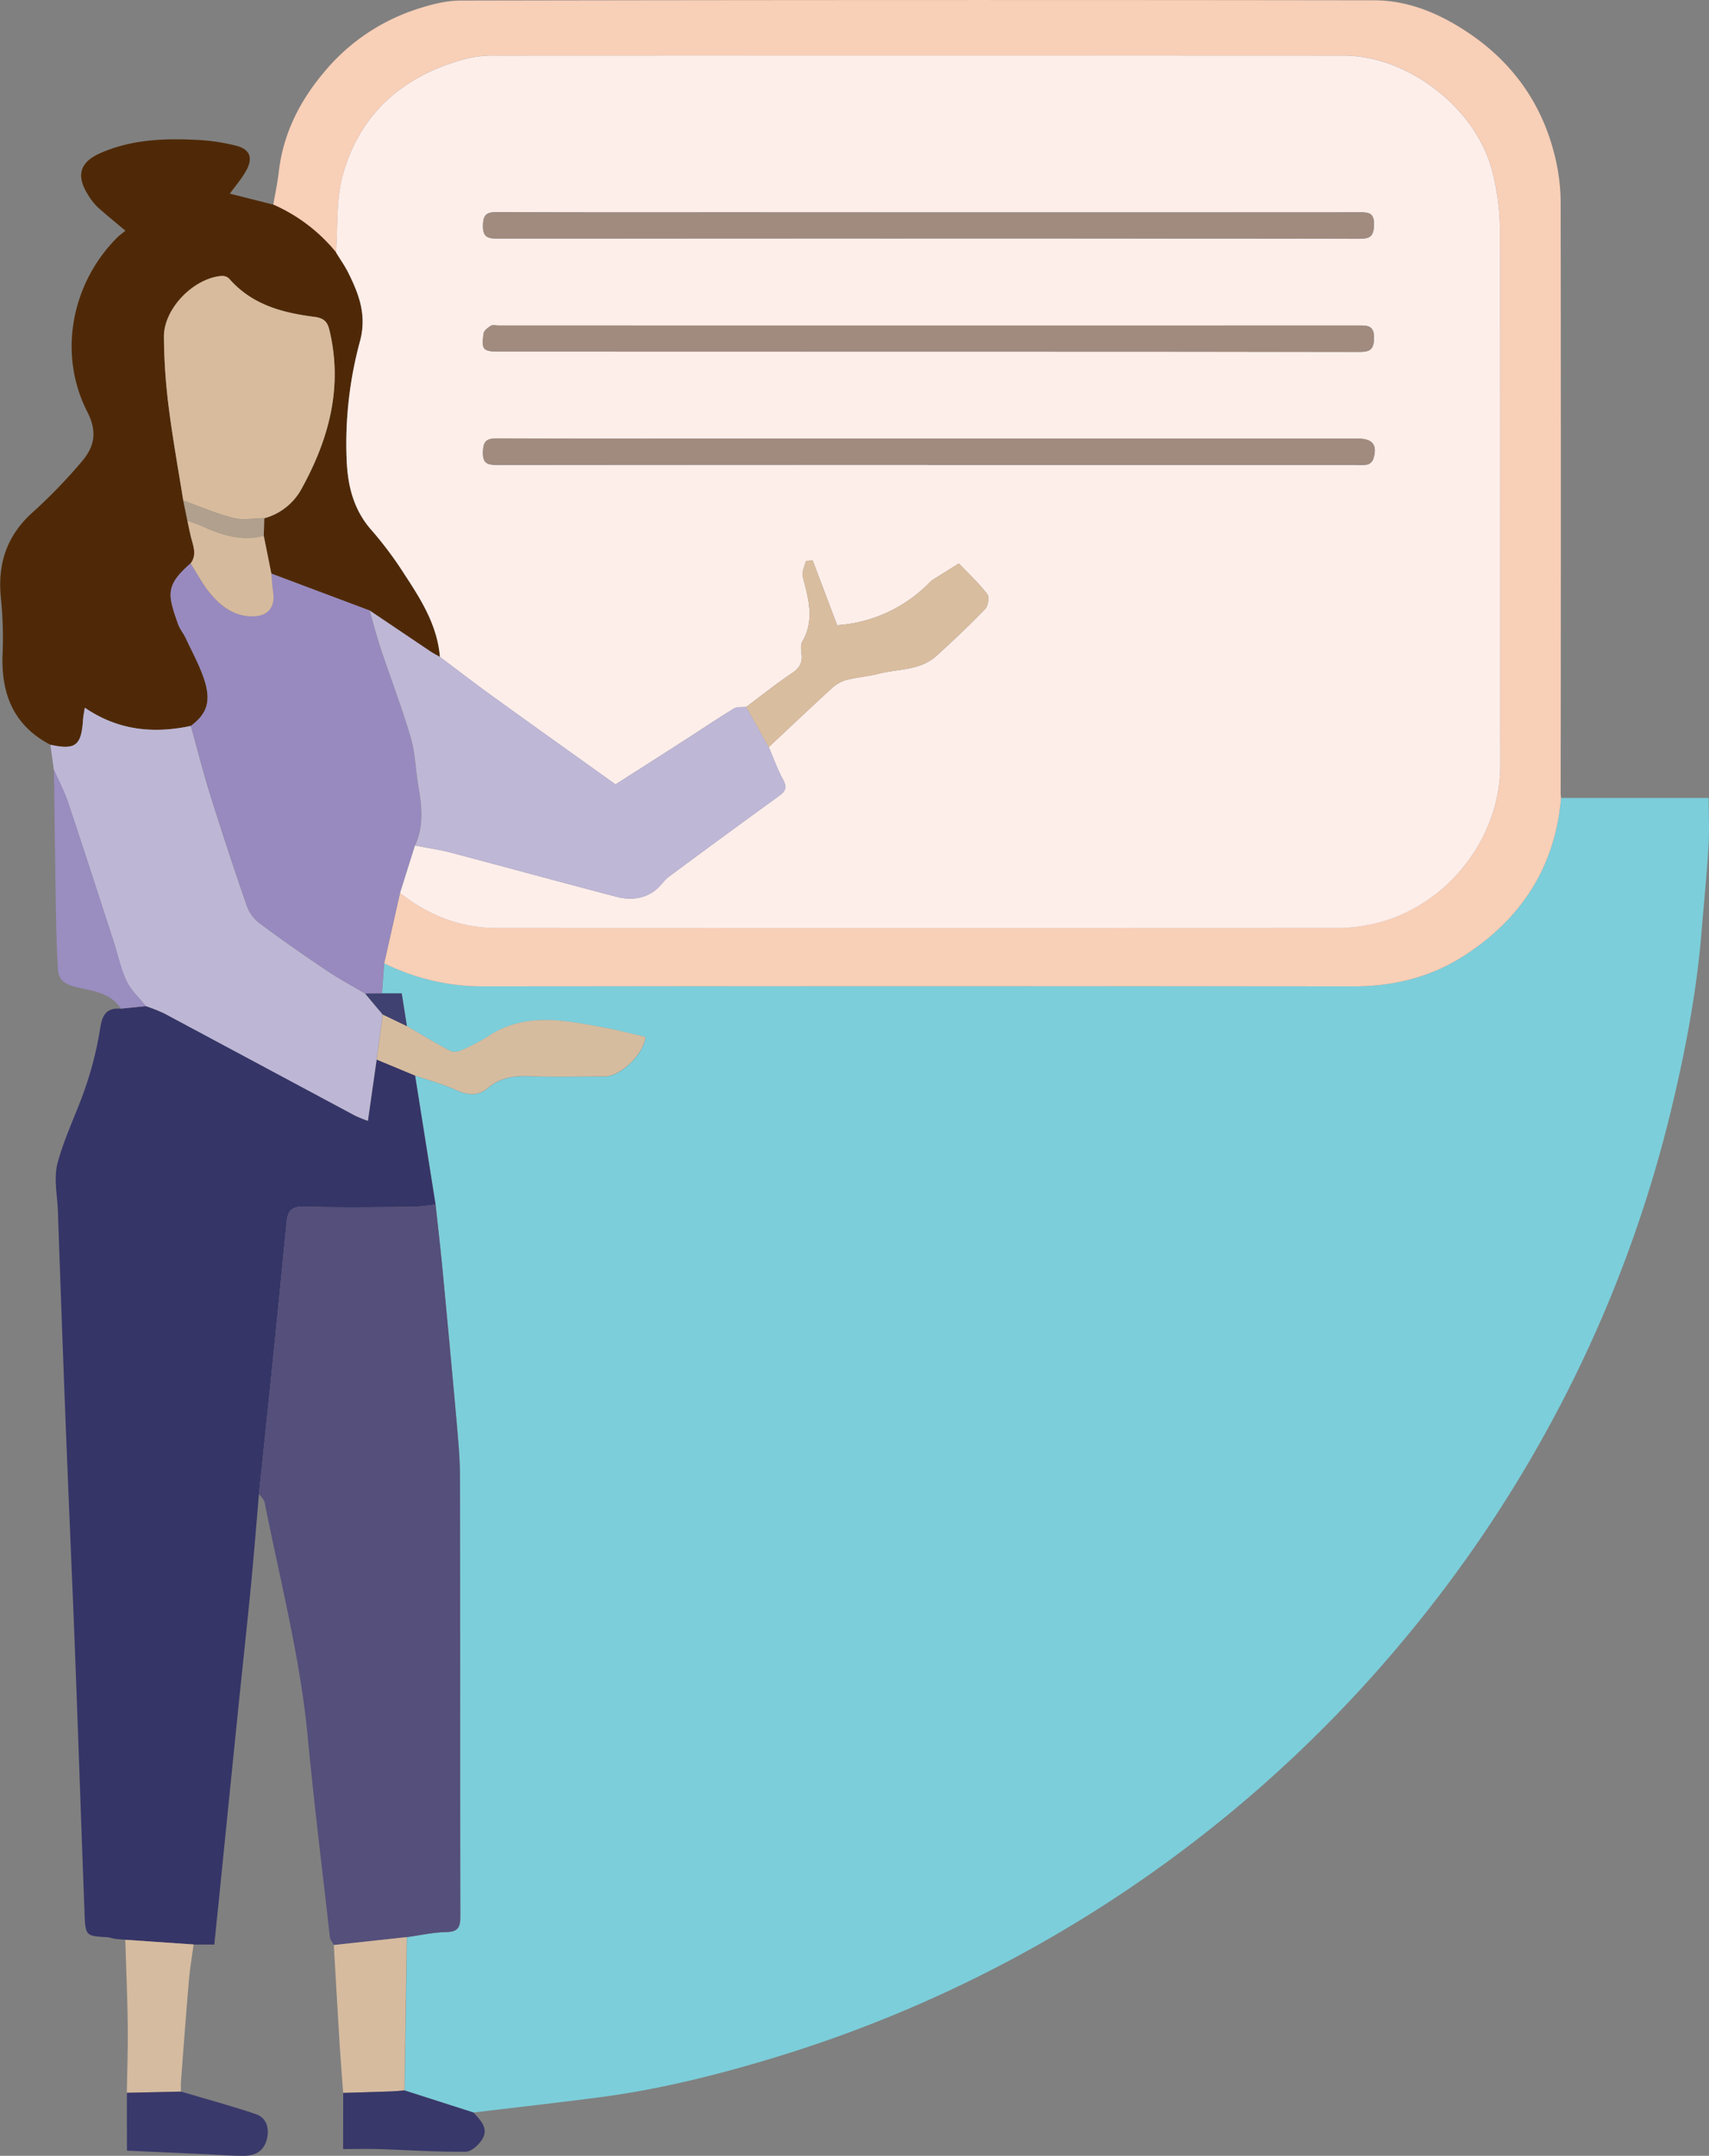 <svg id="Layer_1" data-name="Layer 1" xmlns="http://www.w3.org/2000/svg" viewBox="0 0 679.39 856.5"><rect x="0" y="0" width="679.39" height="856.5" fill="#808080" stroke="none"/><defs><style>.cls-1{fill:#7cceda;}.cls-2{fill:#f8cfb7;}.cls-3{fill:#363568;}.cls-4{fill:#544f7b;}.cls-5{fill:#4f2907;}.cls-6{fill:#bdb7d5;}.cls-7{fill:#d6bb9f;}.cls-8{fill:#d5bb9f;}.cls-9{fill:#9a8dc0;}.cls-10{fill:#3a396b;}.cls-11{fill:#38386a;}.cls-12{fill:#988abf;}.cls-13{fill:#d6bc9f;}.cls-14{fill:#3f4170;}.cls-15{fill:#fdeeea;}.cls-16{fill:#beb7d6;}.cls-17{fill:#d7bb9c;}.cls-18{fill:#d6ba9d;}.cls-19{fill:#b1a08d;}.cls-20{fill:#a18b7f;}.cls-21{fill:#d9bd9f;}</style></defs><path class="cls-1" d="M676.71,249.35H735.4c0,6.51.32,12.94-.07,19.33-.68,11.21-1.82,22.4-2.74,33.6-2,24.6-6.67,48.74-12.52,72.7a513.56,513.56,0,0,1-41.15,110.8,522.05,522.05,0,0,1-64,97.18,525.8,525.8,0,0,1-57.25,59A523.31,523.31,0,0,1,364.18,749.75c-23,7-46.21,12.79-70.06,15.88-16.55,2.15-33.14,4-49.71,6L217,762.85l.93-60.9c5.26-.72,10.5-1.93,15.77-2,4.92-.09,5.48-2.32,5.47-6.46-.11-58.05,0-116.09-.14-174.14,0-7.46-.71-14.93-1.36-22.37q-2.73-30.74-5.7-61.45c-.79-8.22-1.76-16.42-2.64-24.62q-4.08-25.62-8.14-51.23c5.48,1.89,11.13,3.4,16.4,5.77,4.68,2.1,8.58,2.51,12.78-1,4.49-3.78,9.86-4.78,15.81-4.54,10.14.42,20.3.15,30.46.11,6.14,0,15.36-8.72,16.15-15.68-5.68-1.29-11.42-2.8-17.23-3.86-15.37-2.82-30.77-6-45.23,3.57a75.57,75.57,0,0,1-10.59,5.54c-1.33.6-3.39.94-4.55.33-5.85-3.1-11.53-6.55-17.26-9.88-.67-4.2-1.34-8.4-2.06-13H208q.44-6,.88-12a87.92,87.92,0,0,0,38.9,9.16q173.26-.15,346.53,0c15.73,0,30.42-3.57,43.59-12C660.81,297.57,674.37,276.85,676.71,249.35Z" transform="translate(-56.14 67.67)"/><path class="cls-2" d="M676.71,249.35c-2.34,27.5-15.9,48.22-38.82,62.86-13.17,8.42-27.86,12-43.59,12q-173.26-.15-346.53,0a87.92,87.92,0,0,1-38.9-9.16q3.16-14,6.31-28c11.3,9,24.12,13.92,38.57,13.92q167.31.09,334.61,0a64.29,64.29,0,0,0,10.35-1c30.15-4.95,53.91-32.83,53.87-63.82-.1-70.92,0-141.83-.16-212.75A97.54,97.54,0,0,0,649.5.92c-6.19-25.38-33.35-46.51-59.4-46.52q-168.3-.07-336.6,0a45.66,45.66,0,0,0-11.34,1.08C216.91-38,199.13-23,192.3,2.55c-2.56,9.58-1.78,20-2.52,30.1a66.77,66.77,0,0,0-25-19c.74-4.32,1.68-8.62,2.18-13,1.72-15,8.16-27.86,17.68-39.24a79.91,79.91,0,0,1,35.46-24.86c6.19-2.13,12.86-4,19.32-4q181.47-.36,363-.1c13.64,0,26,5.28,37.15,12.71,18.16,12.08,30,28.93,34.93,50.23a77.58,77.58,0,0,1,2.06,17.36q.16,117.33,0,234.65A19,19,0,0,0,676.71,249.35Z" transform="translate(-56.14 67.67)"/><path class="cls-3" d="M221.14,359.64l8.13,51.24a85.44,85.44,0,0,1-8.85.95c-14.56.1-29.14.32-43.69-.1-5.08-.14-6.25,2.2-6.64,6.23-1.67,16.76-3.31,33.53-5,50.29q-2.94,28.8-6,57.6c-1,11.9-2,23.8-3.11,35.68-1.63,16.67-3.45,33.32-5.16,50q-3.76,36.88-7.47,73.77c-.65,6.4-1.34,12.8-2,19.6h-8.18L105.93,703l-3.91-.34L99.09,702c-8.82-.48-9-.47-9.33-9.34C88.45,658.33,87.31,624,86,589.58c-1.14-29.72-2.5-59.43-3.66-89.15q-1.69-43.33-3.17-86.68c-.23-6.45-1.75-13.28-.16-19.27,2.77-10.49,7.83-20.35,11.28-30.69a138.72,138.72,0,0,0,5.69-23c.82-5.39,2.62-8.17,8.23-7.7l9.91-1a65.7,65.7,0,0,1,7.33,2.9q38,20.25,75.86,40.61a52.07,52.07,0,0,0,5.12,2.07c1.23-8.64,2.35-16.48,3.47-24.33Z" transform="translate(-56.14 67.67)"/><path class="cls-4" d="M159.09,525.85q3-28.8,6-57.6c1.71-16.76,3.35-33.53,5-50.29.39-4,1.56-6.37,6.64-6.23,14.55.42,29.13.2,43.69.1a85.44,85.44,0,0,0,8.85-.95c.89,8.2,1.86,16.4,2.65,24.62q2.93,30.72,5.7,61.45c.65,7.44,1.35,14.91,1.36,22.37.11,58,0,116.09.14,174.14,0,4.14-.55,6.37-5.47,6.46-5.27.1-10.51,1.31-15.77,2l-29,3.14c-.55-1-1.46-2-1.59-3.08-3-26.58-6.32-53.12-8.83-79.75-3-31.54-11-62.1-17.12-93C161.06,528,159.85,527,159.09,525.85Z" transform="translate(-56.14 67.67)"/><path class="cls-5" d="M164.75,13.61a66.77,66.77,0,0,1,25,19c1.64,2.69,3.48,5.27,4.88,8.08,4.23,8.51,7.38,16.86,4.67,27A155.21,155.21,0,0,0,194,116.16c.54,10,3,19.18,10,27a147.43,147.43,0,0,1,13.08,17.59c6.57,10,12.94,20.18,13.94,32.6-1.41-.8-2.88-1.53-4.23-2.44q-11.91-8-23.77-16L164,160.2q-1.5-7.5-3-15l.18-6.93a24,24,0,0,0,14.88-11.78c10.87-19.72,16.49-40.47,11-63.15-.87-3.55-2.57-4.67-6.05-5.11-12.73-1.61-24.81-4.88-33.74-15.14A4,4,0,0,0,144.3,42c-11.13.86-23,12.88-23,24.06a231,231,0,0,0,1.88,27.81c1.57,12.5,3.84,24.91,5.82,37.35q.81,4,1.63,8c.45,2.08.86,4.16,1.35,6.23.85,3.6,2.63,7.2-.09,10.76-10.08,8.8-9.08,12.39-4.94,24.1.71,2,2.19,3.73,3.1,5.69,2.53,5.41,5.45,10.71,7.3,16.35,2.84,8.66,1.08,13.62-5.33,18.41-14.79,3.16-28.86,1.82-42.15-7.24-.28,1.87-.59,3.28-.69,4.71-.7,10.37-3.06,12.2-13,10-14.84-7.73-19.72-20.52-19-36.48a153.87,153.87,0,0,0-.69-21.89c-1.39-13.73,2.43-25,13-34.31a208.1,208.1,0,0,0,19-19.66C93.59,110,95,104.11,90.87,96,79.18,73.24,84.39,45.27,102.44,27c1-1.06,2.27-1.93,3.56-3-4-3.37-7.56-6.25-11-9.33A22.53,22.53,0,0,1,91.3,10C86.34,2.3,87.65-3.13,96-6.82c12.79-5.64,26.44-6,40.12-5.17a77.55,77.55,0,0,1,13.7,2.17c5.53,1.34,7,4.67,4.32,9.69-1.78,3.31-4.33,6.2-6.63,9.4Z" transform="translate(-56.14 67.67)"/><path class="cls-6" d="M76.15,228.2c10,2.2,12.35.37,13-10,.1-1.43.41-2.84.69-4.71,13.29,9.06,27.36,10.4,42.15,7.24,2.57,9.22,4.92,18.51,7.78,27.63q6.83,21.81,14.31,43.42a15.49,15.49,0,0,0,4.85,7.07c8.89,6.64,18,13,27.22,19.17,4.86,3.28,10.07,6.05,15.12,9.05l3.46,4.14,3.53,4.19q-1.22,8.93-2.42,17.87c-1.12,7.85-2.24,15.69-3.47,24.33a52.07,52.07,0,0,1-5.12-2.07q-37.94-20.28-75.86-40.61a65.7,65.7,0,0,0-7.33-2.9c-2.61-3.3-5.9-6.27-7.66-10-2.32-4.87-3.38-10.32-5.07-15.5-6-18.55-12-37.11-18.22-55.61-1.48-4.4-3.71-8.56-5.59-12.83C77.1,234.8,76.62,231.5,76.15,228.2Z" transform="translate(-56.14 67.67)"/><path class="cls-7" d="M188.85,705.09l29-3.14-.93,60.9c-1.78.14-3.56.34-5.35.4-6.34.23-12.68.4-19,.59-.47-6.41-1-12.82-1.41-19.23C190.35,731.44,189.61,718.26,188.85,705.09Z" transform="translate(-56.14 67.67)"/><path class="cls-8" d="M105.93,703l27.19,1.86c-.64,4.7-1.46,9.39-1.87,14.12-1.16,13.44-2.15,26.9-3.17,40.35-.1,1.31,0,2.64,0,4l-21.52.48c.14-8.89.49-17.78.37-26.66C106.81,725.75,106.29,714.39,105.93,703Z" transform="translate(-56.14 67.67)"/><path class="cls-9" d="M77.57,238.1c1.88,4.27,4.11,8.43,5.59,12.83,6.2,18.5,12.19,37.06,18.22,55.61,1.69,5.18,2.75,10.63,5.07,15.5,1.76,3.71,5,6.68,7.66,10l-9.91,1c-4.3-6.62-11.78-7-18.31-8.68-4.09-1.05-6.44-2.79-6.69-6.68-.49-7.78-.7-15.57-.83-23.36C78.05,275.59,77.83,256.84,77.57,238.1Z" transform="translate(-56.14 67.67)"/><path class="cls-10" d="M106.59,763.79l21.52-.48c10,3,20,5.65,29.87,9,4,1.39,5.24,5.33,4.35,9.52-1,4.8-4.4,6.94-9,7s-9.29-.35-13.93-.56l-32.8-1.48Z" transform="translate(-56.14 67.67)"/><path class="cls-11" d="M192.57,763.84c6.35-.19,12.69-.36,19-.59,1.79-.06,3.57-.26,5.35-.4l27.46,8.79c2.72,3,6,6.13,3.63,10.35-1.33,2.36-4.45,5.2-6.79,5.23-11.54.11-23.08-.69-34.63-1.07-4.42-.14-8.84,0-14.05,0Z" transform="translate(-56.14 67.67)"/><path class="cls-8" d="M99.09,702l2.93.64Z" transform="translate(-56.14 67.67)"/><path class="cls-12" d="M201.32,327.07c-5-3-10.26-5.77-15.12-9.05-9.21-6.2-18.33-12.53-27.22-19.17a15.49,15.49,0,0,1-4.85-7.07q-7.45-21.61-14.31-43.42C137,239.24,134.61,230,132,220.73c6.41-4.79,8.17-9.75,5.33-18.41-1.85-5.64-4.77-10.94-7.3-16.35-.91-2-2.39-3.68-3.1-5.69-4.14-11.71-5.14-15.3,4.94-24.1,2.49,3.88,4.64,8,7.54,11.59,4.4,5.34,9.7,9.51,17.22,9.45,5.93-.05,9-3.7,8.05-9.65-.38-2.44-.49-4.91-.72-7.37l39.06,14.64c1.47,5.08,2.78,10.22,4.45,15.23,3.93,11.76,8.41,23.36,11.9,35.25,1.84,6.28,1.9,13.06,3.06,19.56,1.41,7.92,2.15,15.73-1.35,23.33l-5.94,18.88q-3.15,14-6.31,28-.44,6-.88,12Z" transform="translate(-56.14 67.67)"/><path class="cls-13" d="M205.89,353.27q1.22-8.94,2.42-17.87l9.57,4.6c5.73,3.33,11.41,6.78,17.26,9.88,1.16.61,3.22.27,4.55-.33A75.57,75.57,0,0,0,250.28,344c14.46-9.53,29.86-6.39,45.23-3.57,5.81,1.06,11.55,2.57,17.23,3.86-.79,7-10,15.65-16.15,15.68-10.16,0-20.32.31-30.46-.11-5.95-.24-11.32.76-15.81,4.54-4.2,3.52-8.1,3.11-12.78,1-5.27-2.37-10.92-3.88-16.4-5.77Z" transform="translate(-56.14 67.67)"/><path class="cls-14" d="M217.88,340l-9.57-4.6-3.53-4.19-3.46-4.14L208,327h7.83C216.54,331.6,217.21,335.8,217.88,340Z" transform="translate(-56.14 67.67)"/><path class="cls-15" d="M215.18,287.09l5.94-18.88c4.83,1,9.73,1.66,14.48,2.91,21.92,5.78,43.78,11.78,65.72,17.52,5.29,1.38,10.64.89,15.2-2.52,2.08-1.55,3.5-4,5.59-5.54q21.74-16.12,43.67-32c2.6-1.87,3.36-3.35,1.69-6.42-2.26-4.14-3.86-8.65-5.74-13,8.24-7.71,16.43-15.48,24.76-23.09a14.93,14.93,0,0,1,5.81-3.51c4.3-1.16,8.83-1.45,13.14-2.55,7.76-2,16.46-1.21,22.93-7.07,6.64-6,13.16-12.19,19.38-18.63,1.18-1.22,1.75-4.79.87-5.93-3.38-4.37-7.47-8.18-11.29-12.2l-10.75,6.73a4.27,4.27,0,0,0-.73.68,56.7,56.7,0,0,1-36.91,17.14L379.21,155l-2.69.2c-.46,2.1-1.73,4.41-1.25,6.26,2.24,8.66,4.82,17.14-.18,25.78-.74,1.28-.47,3.29-.29,4.92.35,3.3-.67,5.48-3.6,7.45-6.32,4.26-12.29,9-18.41,13.59-1.65.18-3.61-.14-4.89.64-6.78,4.15-13.38,8.59-20.07,12.88-9,5.8-18.06,11.56-27,17.26-16.37-11.71-32.42-23.12-48.38-34.64-7.23-5.22-14.28-10.67-21.42-16-1-12.42-7.37-22.6-13.94-32.6A147.43,147.43,0,0,0,204,143.14c-7-7.8-9.46-17-10-27a155.21,155.21,0,0,1,5.29-48.39c2.71-10.18-.44-18.53-4.67-27-1.4-2.81-3.24-5.39-4.88-8.08.74-10.06,0-20.52,2.52-30.1C199.13-23,216.91-38,242.16-44.51a45.66,45.66,0,0,1,11.34-1.08q168.3-.07,336.6,0c26,0,53.21,21.14,59.4,46.52a97.54,97.54,0,0,1,2.92,22.53c.21,70.92.06,141.83.16,212.75,0,31-23.72,58.87-53.87,63.82a64.29,64.29,0,0,1-10.35,1q-167.31.08-334.61,0C239.3,301,226.48,296.06,215.18,287.09ZM425,27.07q85.86,0,171.71.1c4.48,0,5.55-1.36,5.64-5.66.1-4.86-2.37-4.84-5.89-4.84q-123,.07-246.09,0c-32.28,0-64.56.07-96.84-.09-4.17,0-5.33,1.27-5.39,5.38-.06,4.45,1.78,5.15,5.64,5.14Q339.38,27,425,27.07Zm-.22,45q85.86,0,171.71.08c4.18,0,5.8-.82,5.88-5.43.08-5.11-2.52-5.06-6.19-5.06q-171,.07-341.93,0c-1,0-2.22-.35-2.95.1-1.17.72-2.7,1.85-2.88,3-1,6.48-.25,7.27,6.14,7.27Zm.19,45H595.17a19.54,19.54,0,0,0,4.47-.13,3.65,3.65,0,0,0,2.35-2c1.88-5.66-.09-8.3-6-8.3H371.34c-39.27,0-78.53.06-117.8-.08-4.14,0-5.3,1.22-5.43,5.35-.16,5,2.32,5.17,6.12,5.17Q339.6,117,425,117Z" transform="translate(-56.14 67.67)"/><path class="cls-16" d="M231.06,193.33c7.14,5.35,14.19,10.8,21.42,16,16,11.52,32,22.93,48.38,34.64,8.91-5.7,17.95-11.46,27-17.26,6.69-4.29,13.29-8.73,20.07-12.88,1.28-.78,3.24-.46,4.89-.65l8.94,16c1.88,4.35,3.48,8.86,5.74,13,1.67,3.07.91,4.55-1.69,6.42q-21.94,15.82-43.67,32c-2.09,1.55-3.51,4-5.59,5.54-4.56,3.41-9.91,3.9-15.2,2.52-21.94-5.74-43.8-11.74-65.72-17.52-4.75-1.25-9.65-2-14.48-2.91,3.5-7.6,2.76-15.41,1.35-23.33-1.16-6.5-1.22-13.28-3.06-19.56-3.49-11.89-8-23.49-11.9-35.25-1.67-5-3-10.15-4.45-15.23q11.88,8,23.77,16C228.18,191.8,229.65,192.53,231.06,193.33Z" transform="translate(-56.14 67.67)"/><path class="cls-17" d="M129,131.2c-2-12.44-4.25-24.85-5.82-37.35A231,231,0,0,1,121.32,66c0-11.18,11.85-23.2,23-24.06a4,4,0,0,1,2.94,1.11c8.93,10.26,21,13.53,33.74,15.14,3.48.44,5.18,1.56,6.05,5.11,5.51,22.68-.11,43.43-11,63.15a24,24,0,0,1-14.88,11.78c-4.06,0-8.34.89-12.15-.09C142.2,136.44,135.67,133.59,129,131.2Z" transform="translate(-56.14 67.67)"/><path class="cls-18" d="M164,160.2c.23,2.46.34,4.93.72,7.37.93,6-2.12,9.6-8.05,9.65-7.52.06-12.82-4.11-17.22-9.45-2.9-3.54-5-7.71-7.54-11.59,2.72-3.56.94-7.16.09-10.76-.49-2.07-.9-4.15-1.35-6.23,1.84.68,3.73,1.25,5.52,2.06,7.92,3.61,16,6.26,24.82,3.95Q162.51,152.7,164,160.2Z" transform="translate(-56.14 67.67)"/><path class="cls-19" d="M161,145.2c-8.85,2.31-16.9-.34-24.82-3.95-1.79-.81-3.68-1.38-5.52-2.06q-.83-4-1.63-8c6.65,2.39,13.18,5.24,20,7,3.81,1,8.09.12,12.15.09Z" transform="translate(-56.14 67.67)"/><path class="cls-20" d="M425,27.07q-85.61,0-171.22.07c-3.86,0-5.7-.69-5.64-5.14.06-4.11,1.22-5.4,5.39-5.38,32.28.16,64.56.09,96.84.09q123,0,246.09,0c3.52,0,6,0,5.89,4.84-.09,4.3-1.16,5.67-5.64,5.66Q510.83,26.95,425,27.07Z" transform="translate(-56.14 67.67)"/><path class="cls-20" d="M424.76,72H254.54c-6.39,0-7.16-.79-6.14-7.27.18-1.15,1.71-2.28,2.88-3,.73-.45,1.95-.1,2.95-.1q171,0,341.93,0c3.67,0,6.27-.05,6.19,5.06-.08,4.61-1.7,5.44-5.88,5.43Q510.63,71.94,424.76,72Z" transform="translate(-56.14 67.67)"/><path class="cls-20" d="M425,117q-85.36,0-170.72,0c-3.8,0-6.28-.16-6.12-5.17.13-4.13,1.29-5.36,5.43-5.35,39.27.14,78.53.08,117.8.08H596c5.93,0,7.9,2.64,6,8.3a3.65,3.65,0,0,1-2.35,2,19.54,19.54,0,0,1-4.47.13Z" transform="translate(-56.14 67.67)"/><path class="cls-21" d="M361.73,229.18l-8.94-16c6.12-4.55,12.09-9.32,18.41-13.58,2.93-2,3.95-4.15,3.6-7.45-.18-1.63-.45-3.64.29-4.92,5-8.64,2.42-17.12.18-25.78-.48-1.85.79-4.16,1.25-6.26l2.69-.2,9.73,25.74a56.7,56.7,0,0,0,36.91-17.14,4.27,4.27,0,0,1,.73-.68l10.75-6.73c3.82,4,7.91,7.83,11.29,12.2.88,1.14.31,4.71-.87,5.93-6.22,6.44-12.74,12.61-19.38,18.63-6.47,5.86-15.17,5.09-22.93,7.07-4.31,1.1-8.84,1.39-13.14,2.55a14.93,14.93,0,0,0-5.81,3.51C378.16,213.7,370,221.47,361.73,229.18Z" transform="translate(-56.14 67.67)"/></svg>
